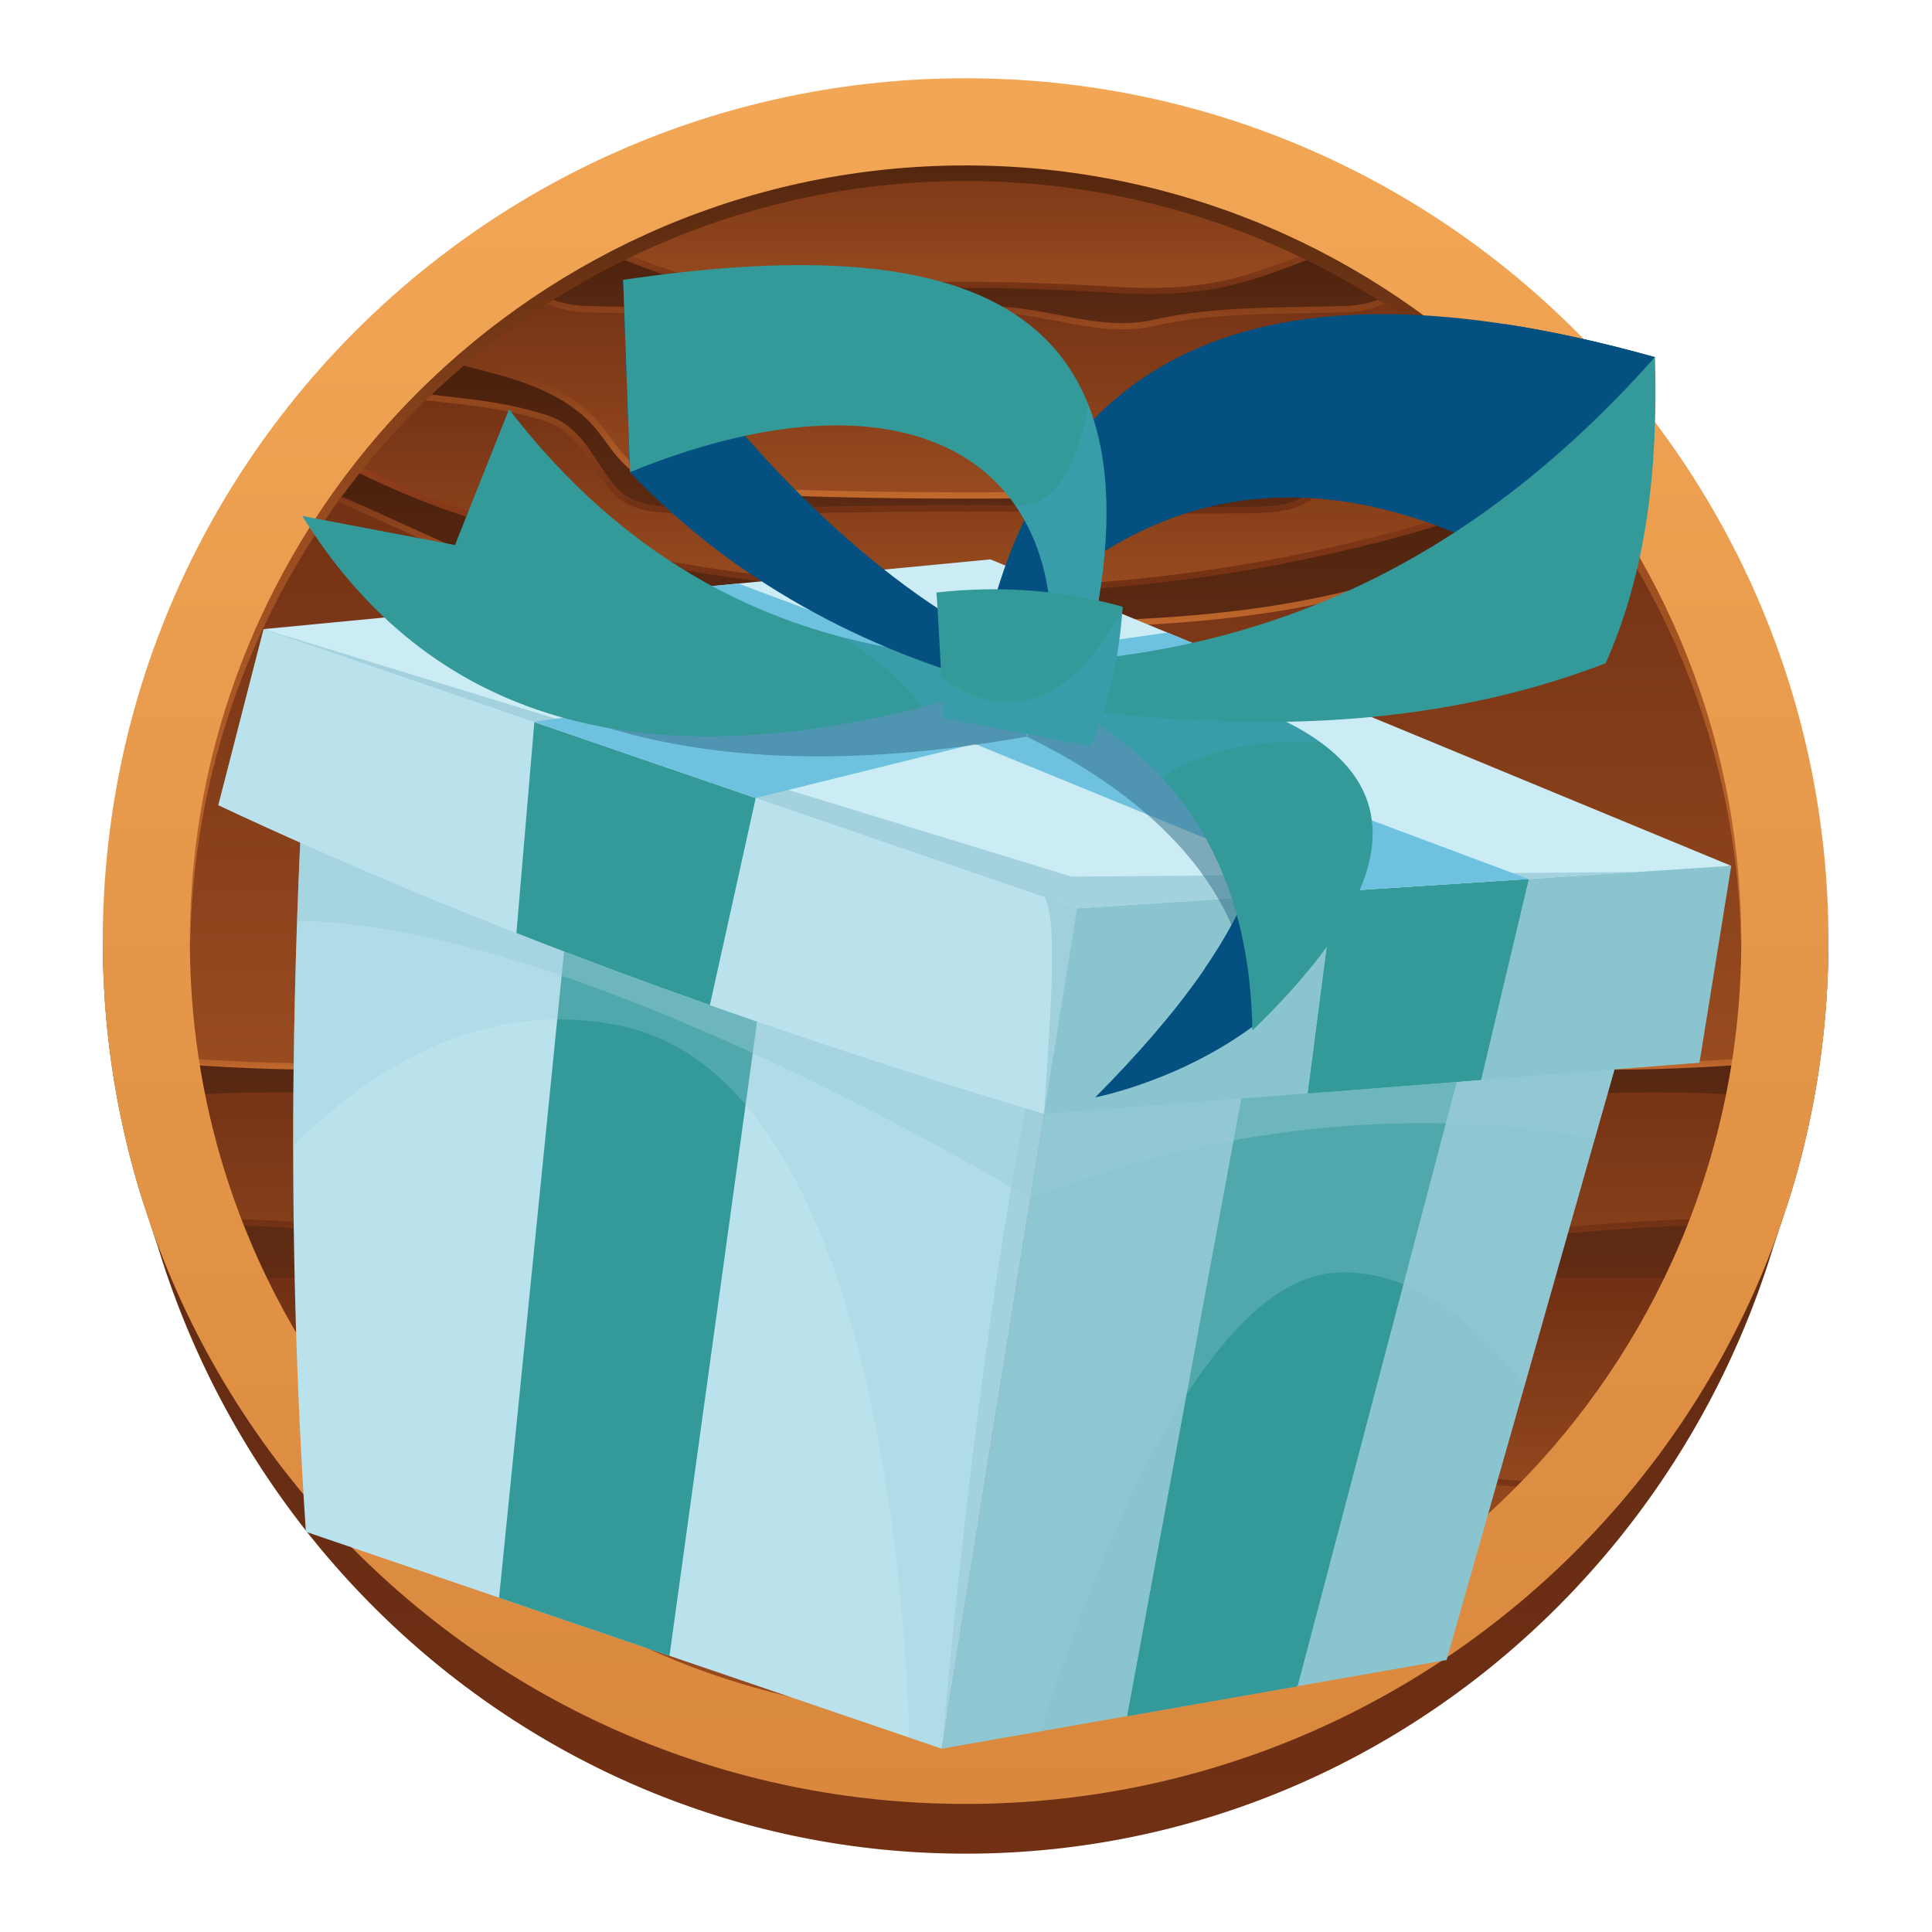 <svg xmlns="http://www.w3.org/2000/svg" width="256" height="256" xmlns:xlink="http://www.w3.org/1999/xlink"><defs><linearGradient id="linear-gradient12" x1="127.95" y1="56.97" x2="127.95" y2="88.3" xlink:href="#linear-gradient1"/><linearGradient id="linear-gradient25" x1="127.95" y1="18.97" x2="127.95" y2="247.63" gradientTransform="matrix(1 0 0 -1 0 258)" gradientUnits="userSpaceOnUse"><stop offset="0" stop-color="#d9883d"/><stop offset="1" stop-color="#f2a756"/></linearGradient><linearGradient id="linear-gradient1" x1="127.95" y1="23.64" x2="127.95" y2="242.95" gradientTransform="matrix(1 0 0 -1 0 258)" gradientUnits="userSpaceOnUse"><stop offset="0" stop-color="#984b1f"/><stop offset="1" stop-color="#713014"/></linearGradient><linearGradient id="linear-gradient2" x1="127.95" y1="214.77" x2="127.95" y2="228.2" gradientTransform="matrix(1 0 0 -1 0 258)" gradientUnits="userSpaceOnUse"><stop offset="0" stop-color="#5c2a13"/><stop offset="1" stop-color="#471f0b"/></linearGradient><linearGradient id="linear-gradient3" x1="127.95" y1="190.36" x2="127.95" y2="212.61" xlink:href="#linear-gradient2"/><linearGradient id="linear-gradient4" x1="127.95" y1="175.15" x2="127.95" y2="199.69" xlink:href="#linear-gradient2"/><linearGradient id="linear-gradient5" x1="127.95" y1="116.68" x2="127.95" y2="194.85" xlink:href="#linear-gradient1"/><linearGradient id="linear-gradient6" x1="127.95" y1="179.75" x2="127.95" y2="207.11" xlink:href="#linear-gradient1"/><linearGradient id="linear-gradient7" x1="127.95" y1="192.35" x2="127.95" y2="221.55" xlink:href="#linear-gradient1"/><linearGradient id="linear-gradient8" x1="127.95" y1="219.44" x2="127.95" y2="242.95" xlink:href="#linear-gradient1"/><linearGradient id="linear-gradient9" x1="127.95" y1="111.93" x2="127.95" y2="125.2" xlink:href="#linear-gradient2"/><linearGradient id="linear-gradient10" x1="127.95" y1="72.25" x2="127.95" y2="96.12" xlink:href="#linear-gradient"/><linearGradient id="linear-gradient11" x1="127.95" y1="76.01" x2="127.95" y2="117.52" xlink:href="#linear-gradient1"/><linearGradient id="linear-gradient" x1="127.95" y1="12.37" x2="127.95" y2="133.3" gradientTransform="matrix(1 0 0 -1 0 258)" gradientUnits="userSpaceOnUse"><stop offset="0" stop-color="#713014"/><stop offset="1" stop-color="#5c2a13"/></linearGradient><linearGradient id="linear-gradient13" x1="127.95" y1="116.26" x2="127.95" y2="125.61" gradientTransform="matrix(1 0 0 -1 0 258)" gradientUnits="userSpaceOnUse"><stop offset="0" stop-color="#c2692d"/><stop offset="1" stop-color="#713014"/></linearGradient><linearGradient id="linear-gradient14" x1="127.95" y1="174.74" x2="127.95" y2="195.2" xlink:href="#linear-gradient13"/><linearGradient id="linear-gradient15" x1="127.95" y1="75.6" x2="127.95" y2="96.54" xlink:href="#linear-gradient13"/><linearGradient id="linear-gradient16" x1="127.95" y1="111.52" x2="127.95" y2="117.93" gradientTransform="matrix(1 0 0 -1 0 258)" gradientUnits="userSpaceOnUse"><stop offset="0" stop-color="#713014"/><stop offset="1" stop-color="#96411c"/></linearGradient><linearGradient id="linear-gradient17" x1="127.95" y1="56.56" x2="127.95" y2="63.25" gradientTransform="matrix(1 0 0 -1 0 258)" gradientUnits="userSpaceOnUse"><stop offset="0" stop-color="#96411c"/><stop offset="1" stop-color="#713014"/></linearGradient><linearGradient id="linear-gradient18" x1="127.95" y1="71.83" x2="127.95" y2="88.71" xlink:href="#linear-gradient17"/><linearGradient id="linear-gradient19" x1="127.95" y1="179.34" x2="127.95" y2="200.01" xlink:href="#linear-gradient16"/><linearGradient id="linear-gradient20" x1="127.95" y1="189.94" x2="127.95" y2="207.45" gradientTransform="matrix(1 0 0 -1 0 258)" gradientUnits="userSpaceOnUse"><stop offset="0" stop-color="#713014"/><stop offset="1" stop-color="#984b1f"/></linearGradient><linearGradient id="linear-gradient21" x1="127.95" y1="191.93" x2="127.95" y2="212.92" xlink:href="#linear-gradient13"/><linearGradient id="linear-gradient22" x1="127.95" y1="214.36" x2="127.95" y2="221.91" xlink:href="#linear-gradient1"/><linearGradient id="linear-gradient23" x1="127.95" y1="219.03" x2="127.95" y2="228.45" xlink:href="#linear-gradient20"/><linearGradient id="linear-gradient24" x1="127.95" y1="133.3" x2="127.95" y2="245.56" gradientTransform="matrix(1 0 0 -1 0 258)" gradientUnits="userSpaceOnUse"><stop offset="0" stop-color="#c2692d"/><stop offset=".5" stop-color="#984b1f"/><stop offset="1" stop-color="#471f0b"/></linearGradient><style>.st9{fill:#035081}.st26{fill:#6ec2e0}.st29{fill:#306982;opacity:.5}.st29,.st30,.st31,.st32{mix-blend-mode:multiply}.st33{fill:#b9e2ed}.st30,.st31,.st35{fill:#98ccd8}.st30,.st32{opacity:.3}.st31{opacity:.4}.st36{fill:#8ac4ce}.st37{fill:#399}.st35{mix-blend-mode:screen;opacity:.8}.st32{fill:#46a5ce}</style></defs><g style="isolation:isolate"><g id="Layer_1"><g id="final_logo"><path d="M242.27 124.7c0 11.86-1.81 23.3-5.16 34.05l-2.16 6.54c-14.19 46.54-56.73 80.33-107 80.33s-92.82-33.79-107-80.33l-2.16-6.54a114.336 114.336 0 0 1-5.16-34.05h228.65z" style="fill:url(#linear-gradient)"/><circle cx="127.95" cy="124.7" r="109.66" style="fill:url(#linear-gradient1)"/><path d="M182.86 29.8c-5.98 2.7-12.02 5.39-18.26 7.19-5.67 1.62-11.59 1.78-17.45 1.39-6.33-.4-12.55-.61-18.77-.63h-.45c-6.36 0-12.73.21-19.21.63-5.85.4-11.77.23-17.45-1.39-6.24-1.8-12.28-4.49-18.26-7.19-3.51 2.03-6.9 4.24-10.15 6.64 7.6.83 8.15 4.34 14.99 4.52 8.43.25 16.89-.05 25.11 1.81 6.15 1.39 12.04-.84 18.07-1.55 2.31-.28 4.6-.4 6.89-.38h.43c2.14 0 4.3.12 6.46.38 6.04.71 11.92 2.94 18.07 1.55 8.23-1.86 16.69-1.57 25.11-1.81 6.84-.18 7.39-3.69 14.99-4.52-3.25-2.4-6.64-4.61-10.15-6.64z" style="fill:url(#linear-gradient2)"/><path d="M203.63 45.39c-9.1 3.33-18.91 3.59-25.6 9.68-2.77 2.52-3.97 6.12-7.5 7.83-5.66 2.75-12.91 2.18-19.03 2.37-7.24.25-14.49.36-21.77.38h-1.78c-7.87 0-15.71-.12-23.55-.38-6.12-.2-13.37.38-19.03-2.37-3.53-1.71-4.73-5.31-7.5-7.83-6.69-6.09-16.5-6.35-25.6-9.68-1.86 1.78-3.68 3.6-5.42 5.5 10.09 2.52 16.6 1.71 25.42 4.5 4.7 1.5 5.9 5.8 8.9 9.3 2.62 3.07 6.73 2.85 10.39 2.9 11.95.18 23.91-.26 35.88-.23.16.02.33.02.49.02s.33 0 .49-.02h1.29c11.54 0 23.07.41 34.59.23 3.66-.05 7.77.16 10.39-2.9 3-3.5 4.2-7.8 8.9-9.3 8.82-2.8 15.33-1.98 25.42-4.5-1.73-1.9-3.55-3.73-5.42-5.5z" style="fill:url(#linear-gradient3)"/><path d="M215.2 58.31c-9.78 6.21-21.12 10.14-32.21 13.02-17.73 4.62-36.39 6.93-55.04 6.93s-37.32-2.31-55.04-6.93c-11.09-2.88-22.43-6.81-32.21-13.02-1.21 1.58-2.38 3.19-3.5 4.84 10.38 3.48 19.91 8.99 30.33 12.66 19.42 6.86 40.02 6.99 60.4 7.04h.02c20.38-.05 40.99-.18 60.42-7.04 10.43-3.68 19.95-9.19 30.33-12.66-1.12-1.65-2.29-3.26-3.5-4.84z" style="fill:url(#linear-gradient4)"/><path d="M188.37 75.81c-19.42 6.86-40.04 6.99-60.42 7.04h-.02c-20.38-.05-40.98-.18-60.4-7.04-10.43-3.68-19.95-9.19-30.33-12.66-11.93 17.55-18.9 38.74-18.9 61.56 0 5.28.4 10.47 1.12 15.56 18.16 1.47 36.86 1.91 54.58-2.07 9.83-2.23 19.95-4.75 30.18-5.31 7.87-.43 15.85 1.04 23.78 1.34 7.93-.3 15.91-1.76 23.78-1.34 10.22.56 20.35 3.08 30.18 5.31 17.72 3.99 36.42 3.54 54.58 2.07.72-5.08 1.12-10.28 1.12-15.56 0-22.82-6.98-44.01-18.9-61.56-10.38 3.48-19.91 8.99-30.34 12.66z" style="fill:url(#linear-gradient5)"/><path d="M209.04 50.89c-10.09 2.52-16.6 1.71-25.42 4.5-4.7 1.5-5.9 5.8-8.9 9.3-2.62 3.07-6.73 2.85-10.39 2.9-11.53.18-23.05-.23-34.59-.23h-1.29c-.16.02-.33.02-.49.02s-.33 0-.49-.02c-11.97-.03-23.93.41-35.88.23-3.66-.05-7.77.16-10.39-2.9-3-3.5-4.2-7.8-8.9-9.3-8.82-2.8-15.33-1.98-25.42-4.5-2.16 2.37-4.21 4.86-6.16 7.41 9.78 6.21 21.12 10.14 32.21 13.02 17.73 4.62 36.39 6.93 55.04 6.93s37.32-2.31 55.04-6.93c11.09-2.88 22.43-6.81 32.21-13.02-1.95-2.56-4-5.04-6.16-7.41z" style="fill:url(#linear-gradient6)"/><path d="M193.01 36.45c-7.6.83-8.15 4.34-14.99 4.52-8.43.25-16.89-.05-25.11 1.81-6.15 1.39-12.04-.84-18.07-1.55-2.16-.26-4.32-.38-6.46-.38h-.43c-2.29-.02-4.58.1-6.89.38-6.04.71-11.92 2.94-18.07 1.55-8.23-1.86-16.69-1.57-25.11-1.81-6.84-.18-7.39-3.69-14.99-4.52-3.73 2.75-7.26 5.75-10.61 8.94 9.1 3.33 18.91 3.59 25.6 9.68 2.77 2.52 3.97 6.12 7.5 7.83 5.66 2.75 12.91 2.18 19.03 2.37 7.83.26 15.68.38 23.55.38h1.78c7.27-.02 14.53-.13 21.77-.38 6.12-.2 13.37.38 19.03-2.37 3.53-1.71 4.73-5.31 7.5-7.83 6.69-6.09 16.5-6.35 25.6-9.68-3.35-3.19-6.88-6.19-10.61-8.94z" style="fill:url(#linear-gradient7)"/><path d="M127.95 15.05c-20.02 0-38.76 5.39-54.92 14.76 5.98 2.7 12.02 5.39 18.26 7.19 5.67 1.62 11.59 1.78 17.45 1.39 6.48-.41 12.85-.63 19.21-.63h.45c6.22.02 12.43.23 18.77.63 5.85.4 11.77.23 17.45-1.39 6.24-1.8 12.28-4.49 18.26-7.19-16.15-9.37-34.9-14.76-54.92-14.76z" style="fill:url(#linear-gradient8)"/><path d="M181.9 138.19c-9.83-2.23-19.95-4.75-30.18-5.31-7.87-.43-15.85 1.04-23.78 1.34-7.93-.3-15.91-1.76-23.78-1.34-10.22.56-20.35 3.08-30.18 5.31-17.72 3.99-36.42 3.54-54.58 2.07.27 1.88.58 3.75.94 5.6 10.65-.87 20.05-1 34.2.03 14.74 1.09 25.21-3.05 44.14-4.39 9.66-.68 19.46-1.02 29.25-1.02s19.59.35 29.25 1.02c18.93 1.34 29.4 5.47 44.14 4.39 14.15-1.02 23.55-.9 34.2-.03.36-1.85.67-3.72.94-5.6-18.16 1.47-36.86 1.91-54.58-2.07z" style="fill:url(#linear-gradient9)"/><path d="M177.17 165.02c-9.76.23-12.76 13.04-21.96 14.91-8.97 1.8-18.14 1.96-27.26 2.06-9.12-.1-18.29-.26-27.26-2.06-9.2-1.86-12.2-14.68-21.96-14.91-20.78-.5-36.56-3.32-53.95-3.13 1 2.76 2.12 5.46 3.32 8.11 5.47-.23 10.95-.3 16.43-.3 9.99.02 20.07-.15 30.01.89 13.11 1.39 13.7 6.63 20.79 10.88 6.27 3.76 14.05 4.3 21.17 4.27 3.83-.02 7.63-.08 11.44-.13 3.81.05 7.62.12 11.44.13 7.12.03 14.91-.51 21.17-4.27 7.09-4.25 7.68-9.5 20.79-10.88 9.94-1.04 20.02-.87 30.01-.89 5.48 0 10.96.07 16.43.3 1.21-2.65 2.33-5.35 3.32-8.11-17.39-.19-33.17 2.63-53.95 3.13z" style="fill:url(#linear-gradient10)"/><path d="M201.34 145.89c-14.74 1.09-25.21-3.05-44.14-4.39-9.66-.68-19.46-1.02-29.25-1.02s-19.59.35-29.25 1.02c-18.93 1.34-29.4 5.47-44.14 4.39-14.15-1.02-23.55-.9-34.2-.03 1.08 5.5 2.55 10.85 4.42 16.03 17.39-.19 33.17 2.63 53.95 3.13 9.76.23 12.76 13.04 21.96 14.91 8.97 1.8 18.14 1.96 27.26 2.06 9.12-.1 18.29-.26 27.26-2.06 9.2-1.86 12.2-14.68 21.96-14.91 20.78-.5 36.56-3.32 53.95-3.13a109.92 109.92 0 0 0 4.42-16.03c-10.65-.87-20.05-1-34.2.03z" style="fill:url(#linear-gradient11)"/><path d="M227.8 170c-5.47-.23-10.95-.3-16.43-.3-9.99.02-20.07-.15-30.01.89-13.11 1.39-13.7 6.63-20.79 10.88-6.27 3.76-14.05 4.3-21.17 4.27-3.83-.02-7.63-.08-11.44-.13-3.81.05-7.62.12-11.44.13-7.12.03-14.91-.51-21.17-4.27-7.09-4.25-7.68-9.5-20.79-10.88-9.94-1.04-20.02-.87-30.01-.89-5.48 0-10.96.07-16.43.3a109.91 109.91 0 0 0 17.79 27.4c10.69-1.02 27.93-2.48 37.26-2.21 10.27.3 20.13 3.48 30.24 4.86 4.82.66 9.7.97 14.56.97s9.75-.31 14.56-.97c10.11-1.39 19.97-4.57 30.24-4.86 9.33-.27 26.57 1.18 37.26 2.21 7.22-8.14 13.23-17.37 17.79-27.4z" style="fill:url(#linear-gradient12)"/><path d="m181.99 137.79-3.07-.7c-8.84-2.02-17.98-4.12-27.17-4.62-.99-.05-1.98-.08-2.98-.08-3.93 0-7.89.37-11.75.73-2.98.28-6.06.57-9.05.68-3.02-.11-6.1-.4-9.09-.68-4.84-.45-9.84-.92-14.73-.66-9.2.5-18.34 2.6-27.17 4.62l-3.07.7c-17.91 4.03-36.68 3.51-54.55 2.06.04.28.07.56.11.84 17.88 1.45 36.67 1.95 54.62-2.09l3.07-.7c8.81-2.02 17.91-4.1 27.04-4.6 4.82-.27 9.8.2 14.61.65 2.99.28 6.09.57 9.16.68 3.04-.11 6.14-.4 9.13-.68 4.81-.45 9.78-.92 14.61-.65 9.13.5 18.23 2.58 27.04 4.6l3.07.7c10.35 2.33 20.97 3.15 31.54 3.15 7.77 0 15.5-.45 23.08-1.07.04-.27.07-.55.11-.83-17.87 1.45-36.63 1.97-54.54-2.06z" style="fill:url(#linear-gradient13)"/><path d="M36.95 63.51c5.44 1.82 10.69 4.2 15.8 6.53 4.73 2.16 9.62 4.39 14.65 6.16 19.72 6.97 40.47 7.02 60.56 7.07 20.07-.05 40.83-.1 60.55-7.07 5.03-1.77 9.92-4 14.65-6.16 5.11-2.33 10.35-4.71 15.8-6.53-.16-.24-.33-.47-.5-.71-5.4 1.82-10.59 4.18-15.65 6.49-4.71 2.15-9.58 4.37-14.58 6.14-19.59 6.92-40.28 6.97-60.29 7.02-20-.05-40.67-.1-60.27-7.02-5-1.76-9.87-3.99-14.58-6.14-5.06-2.31-10.25-4.67-15.65-6.49-.16.24-.33.47-.5.71z" style="fill:url(#linear-gradient14)"/><path d="M203.63 162.93c-8.25.71-16.78 1.44-26.47 1.67-5.35.13-8.75 3.92-12.05 7.6-2.85 3.18-5.8 6.47-9.99 7.32-8.59 1.72-17.03 1.94-27.17 2.05-10.15-.11-18.59-.33-27.18-2.05-4.19-.85-7.14-4.14-9.99-7.32-3.29-3.67-6.7-7.47-12.05-7.6-9.68-.23-18.22-.96-26.47-1.67-8.76-.75-17.12-1.47-25.83-1.47-.59 0-1.2.03-1.8.04.09.27.18.54.27.8 9.22-.09 18.04.66 27.29 1.45 8.26.71 16.81 1.44 26.52 1.68 4.99.12 8.13 3.62 11.45 7.32 2.94 3.28 5.98 6.67 10.44 7.57 8.66 1.73 17.14 1.96 27.34 2.07 10.19-.11 18.68-.33 27.33-2.07 4.46-.9 7.5-4.29 10.44-7.57 3.32-3.71 6.46-7.21 11.45-7.32 9.71-.23 18.25-.97 26.52-1.68 9.25-.79 18.06-1.54 27.29-1.45.1-.27.18-.55.28-.83-9.36-.11-18.28.65-27.64 1.46z" style="fill:url(#linear-gradient15)"/><path d="M20.28 145.46c.05.27.09.55.15.82 10.23-.85 19.55-1.02 34.1.03 8.7.65 15.88-.52 24.2-1.86 5.72-.92 12.2-1.97 20-2.52a418.996 418.996 0 0 1 58.44 0c7.81.55 14.29 1.6 20 2.52 8.32 1.34 15.5 2.51 24.2 1.86 14.55-1.05 23.86-.88 34.1-.03.05-.27.09-.54.15-.82-10.3-.85-19.66-1.04-34.3.02-8.6.63-15.74-.52-24-1.86-5.73-.93-12.23-1.98-20.08-2.53a420.716 420.716 0 0 0-58.56 0c-7.84.55-14.34 1.6-20.08 2.53-8.27 1.33-15.4 2.48-24.01 1.86-14.63-1.06-24-.88-34.3-.02z" style="fill:url(#linear-gradient16)"/><path d="M210.34 197.02c-10.81-1.04-28.24-2.5-37.6-2.24-6.37.18-12.67 1.49-18.75 2.75-3.77.78-7.67 1.59-11.53 2.12-9.4 1.29-19.61 1.29-29.01 0-3.86-.53-7.76-1.34-11.53-2.12-6.09-1.26-12.38-2.57-18.75-2.75a97.4 97.4 0 0 0-2.49-.03c-9.74 0-25.2 1.32-35.11 2.27.22.25.44.51.66.77 10.82-1.03 27.73-2.44 36.92-2.18 6.29.18 12.56 1.48 18.61 2.73 3.78.78 7.7 1.6 11.59 2.13 4.74.65 9.66.98 14.62.98s9.88-.33 14.62-.98c3.89-.53 7.8-1.34 11.59-2.13 6.05-1.25 12.31-2.55 18.61-2.73 9.16-.27 26.09 1.14 36.92 2.18.22-.25.44-.51.66-.76z" style="fill:url(#linear-gradient17)"/><path d="M207.46 169.29c-8.6 0-17.48-.01-26.14.89-9.16.97-12.35 3.84-15.72 6.87-1.51 1.36-3.07 2.76-5.24 4.07-6.28 3.77-14.1 4.29-20.96 4.21-2.83-.01-5.64-.05-8.46-.09l-2.99-.04-2.98.04c-2.82.04-5.63.08-8.46.09h-.61c-6.69 0-14.25-.56-20.35-4.21-2.17-1.3-3.73-2.71-5.24-4.07-3.37-3.04-6.56-5.9-15.72-6.87-8.67-.91-17.55-.9-26.14-.89h-3.91c-6.43 0-11.74.1-16.62.31.12.27.24.54.37.81 4.77-.2 9.98-.29 16.25-.29h3.91c8.58 0 17.43-.01 26.06.89 8.89.94 11.84 3.59 15.25 6.66 1.54 1.38 3.13 2.82 5.37 4.16 6.46 3.87 14.42 4.41 21.39 4.33 2.83-.01 5.65-.05 8.47-.09l2.97-.04 2.98.04c2.82.04 5.64.08 8.47.09h.61c6.81 0 14.51-.57 20.77-4.33 2.24-1.35 3.83-2.78 5.37-4.16 3.41-3.07 6.36-5.72 15.25-6.66 8.62-.9 17.48-.89 26.06-.89h3.91c6.27 0 11.48.09 16.25.29.12-.27.24-.54.37-.81-4.87-.21-10.19-.31-16.62-.31h-3.91z" style="fill:url(#linear-gradient18)"/><path d="M214.95 57.99c-8.36 5.31-18.69 9.47-32.06 12.94-17.61 4.59-36.09 6.91-54.94 6.91s-37.33-2.33-54.94-6.91c-13.37-3.47-23.7-7.63-32.06-12.94-.17.22-.34.43-.51.65 8.45 5.38 18.87 9.59 32.36 13.09 17.68 4.6 36.23 6.94 55.15 6.94s37.47-2.33 55.14-6.94c13.5-3.5 23.92-7.71 32.37-13.09-.17-.22-.34-.43-.51-.65z" style="fill:url(#linear-gradient19)"/><path d="M46.55 51.24c4.8 1.22 8.78 1.68 12.65 2.12 4.26.49 8.29.95 12.96 2.43 3.13 1 4.67 3.34 6.3 5.83.73 1.11 1.49 2.27 2.42 3.35 2.55 2.98 6.44 3.01 9.87 3.04h.83c6.78.11 13.67.01 20.34-.09 5.09-.07 10.35-.15 15.51-.14.35.04.76.03 1.03 0h1.29c4.73 0 9.53.07 14.18.14 6.7.1 13.62.19 20.42.09h.83c3.43-.04 7.32-.07 9.87-3.05.93-1.08 1.68-2.24 2.42-3.35 1.63-2.48 3.17-4.83 6.3-5.83 4.67-1.48 8.7-1.94 12.96-2.43 3.87-.44 7.85-.9 12.65-2.12l-.63-.69c-4.57 1.13-8.39 1.57-12.11 1.99-4.3.49-8.37.95-13.11 2.46-3.41 1.09-5.03 3.55-6.74 6.16-.72 1.09-1.46 2.22-2.35 3.27-2.3 2.69-5.83 2.72-9.25 2.75h-.84c-6.8.11-13.71.01-20.4-.08-4.65-.07-9.46-.14-14.19-.14h-1.33c-.15.02-.3.01-.45.02-.15 0-.3 0-.49-.02-5.2-.02-10.46.06-15.56.14-6.66.1-13.55.2-20.32.09h-.83c-3.41-.04-6.94-.06-9.25-2.76-.89-1.04-1.63-2.17-2.35-3.26-1.71-2.61-3.33-5.07-6.74-6.16-4.74-1.51-8.81-1.97-13.11-2.46-3.72-.42-7.55-.87-12.11-1.99l-.63.69z" style="fill:url(#linear-gradient20)"/><path d="M203.29 45.08c-2.93 1.06-5.93 1.81-8.87 2.53-6.23 1.54-12.12 3-16.68 7.15-1.11 1.01-1.97 2.18-2.8 3.31-1.3 1.77-2.54 3.45-4.6 4.45-4.5 2.19-9.97 2.23-15.26 2.28-1.23 0-2.44.02-3.6.06-6.91.24-14.03.36-21.75.38h-1.78c-8.14 0-16.06-.13-23.53-.38-1.17-.04-2.37-.05-3.6-.06-5.29-.04-10.76-.09-15.26-2.28-2.07-1-3.3-2.68-4.6-4.45-.83-1.13-1.7-2.31-2.8-3.31-4.56-4.15-10.45-5.61-16.68-7.15-2.94-.73-5.94-1.48-8.87-2.53-.22.21-.44.42-.67.63 3.08 1.14 6.24 1.94 9.33 2.7 6.13 1.52 11.91 2.95 16.32 6.96 1.05.95 1.88 2.09 2.69 3.19 1.31 1.78 2.66 3.62 4.91 4.71 4.67 2.27 10.23 2.32 15.61 2.36 1.22 0 2.42.02 3.58.06 7.48.25 15.41.38 23.56.38h1.78c7.73-.02 14.86-.14 21.78-.38 1.16-.04 2.36-.05 3.58-.06 5.38-.04 10.95-.09 15.61-2.36 2.25-1.09 3.6-2.93 4.91-4.71.81-1.1 1.65-2.24 2.69-3.19 4.41-4.01 10.19-5.44 16.32-6.96 3.09-.76 6.25-1.56 9.33-2.7-.22-.21-.44-.42-.67-.63z" style="fill:url(#linear-gradient21)"/><path d="M70.36 39.25c2.01 1.04 3.92 2.03 7.5 2.13 1.7.05 3.4.08 5.09.11 6.59.11 13.41.22 19.94 1.7 4.41.99 8.72.16 12.89-.65 1.74-.34 3.54-.68 5.32-.89 2.2-.27 4.5-.41 6.84-.38h.43c2.22 0 4.38.13 6.42.38 1.78.21 3.58.56 5.32.89 4.17.81 8.48 1.64 12.89.65 6.53-1.48 13.35-1.59 19.94-1.7 1.7-.03 3.4-.06 5.09-.11 3.58-.09 5.48-1.08 7.5-2.13 1.92-.99 4.02-2.08 7.99-2.44-.33-.25-.68-.48-1.02-.72-3.53.45-5.52 1.48-7.36 2.43-1.93 1-3.75 1.94-7.14 2.03-1.69.05-3.39.08-5.08.11-6.63.11-13.5.22-20.11 1.72-4.24.95-8.47.14-12.56-.65-1.76-.34-3.57-.69-5.38-.9-2.07-.25-4.26-.38-6.51-.38h-.43c-2.37-.02-4.71.11-6.94.38-1.81.21-3.62.56-5.38.9-4.09.79-8.32 1.61-12.55.65-6.62-1.5-13.48-1.61-20.11-1.72-1.69-.03-3.39-.06-5.08-.11-3.39-.09-5.21-1.03-7.14-2.03-1.84-.95-3.83-1.98-7.36-2.43-.34.25-.68.47-1.02.72 3.98.36 6.08 1.44 8 2.44z" style="fill:url(#linear-gradient22)"/><path d="M182.42 29.55c-5.82 2.62-11.81 5.28-17.93 7.05-4.91 1.4-10.41 1.84-17.31 1.37-6.48-.4-12.63-.61-18.79-.63h-.44c-6.29 0-12.58.21-19.24.63-6.89.46-12.39.03-17.3-1.37-6.12-1.76-12.11-4.42-17.93-7.05-.29.17-.59.34-.88.51 6.01 2.71 12.22 5.5 18.59 7.33 3.73 1.06 7.79 1.58 12.5 1.58 1.61 0 3.3-.06 5.08-.18 6.64-.42 12.91-.63 19.19-.63h.44c6.14.02 12.27.22 18.74.63 6.99.48 12.58.03 17.59-1.4 6.36-1.83 12.57-4.62 18.59-7.33-.29-.17-.59-.34-.88-.51z" style="fill:url(#linear-gradient23)"/><path d="M127.95 23.98c55.98 0 101.63 45 102.73 100.72h11.54c-1.1-62.19-51.83-112.27-114.28-112.27S14.78 62.52 13.67 124.7h11.54C26.32 68.98 71.96 23.98 127.94 23.98z" style="fill:url(#linear-gradient24)"/><path d="M127.95 21.92c56.68 0 102.78 46.11 102.78 102.78s-46.11 102.78-102.78 102.78S25.16 181.38 25.16 124.7 71.27 21.92 127.95 21.92m0-11.55c-63.14 0-114.33 51.19-114.33 114.33s51.19 114.33 114.33 114.33 114.33-51.19 114.33-114.33S191.09 10.37 127.95 10.37z" style="fill:url(#linear-gradient25)"/></g><path class="st36" d="m124.76 231.71 18.6-115.33 78.58-2.86-30.26 106.44-66.92 11.75z"/><path class="st33" d="M143.36 116.38 41.45 84.41c-3.04 40.25-3.51 79.82-.92 118.56l84.23 28.73 18.6-115.33z"/><path class="st37" d="m66.13 211.71 22.58 7.7 15.91-115.18-26.83-8.42-11.66 115.9zM149.37 227.39l22.55-3.96 28.74-109.13-30.59 1.11-20.7 111.98z"/><path class="st37" d="m149.37 227.39 22.55-3.96 28.74-109.13-30.59 1.11-20.7 111.98z"/><path class="st30" d="M41.45 84.42c-1.72 22.7-2.61 45.19-2.61 67.43 10.72-10.66 25.51-19.63 43.36-15.93 34.15 7.07 37.88 78.58 38.29 94.35l4.26 1.45 18.6-115.33L41.44 84.42zM177.83 168.59c9.97-.01 18.02 6.87 24.17 15.09l19.95-70.16-78.58 2.86-18.6 115.33 13.14-2.31c6.26-19.93 21.36-60.79 39.93-60.81z"/><path d="M142.72 120.36c-11.22 30.65-17.78 110.26-17.78 110.26l17.78-110.26z" style="mix-blend-mode:screen;opacity:.6;fill:#98ccd8"/><path class="st31" d="m211.31 150.92 10.63-37.4-78.58 2.86-6.85 42.45c13.99-5.58 42.15-13.95 74.8-7.91zM136.51 158.83l6.85-42.45L41.45 84.41c-.95 12.61-1.64 25.14-2.08 37.61 37.26.33 97.14 36.8 97.14 36.8z"/><path class="st33" d="m34.92 83.36-6 23.34c33.32 15.61 70.01 29.1 109.41 40.89l5.03-31.21L34.92 83.36z"/><path class="st36" d="m138.32 147.59 86.87-6.77 4.21-26.09-86.04 1.65-5.04 31.21z"/><path class="st37" d="m196.24 143.08 6.61-27.84-25.69-.09-3.86 29.72 22.94-1.79z"/><path class="st37" d="m196.24 143.08 6.61-27.84-25.69-.09-3.86 29.72 22.94-1.79zM94.06 133.19l6.6-29.81-29.74-9.06-2.49 29.31c8.37 3.29 16.92 6.47 25.63 9.55z"/><path style="fill:#cbecf4" d="m34.92 83.36 107.8 37 86.68-5.63-98.17-40.61-96.31 9.24z"/><path class="st35" d="M34.92 83.36 142 116.16l74.81-.62-74.09 4.82-107.8-37z"/><path class="st26" d="m70.71 95.64 83.98-11.82 12.74 5.27-67.3 16.65-29.42-10.1z"/><path class="st26" d="M202.53 116.47 97.83 77.32l-16.68 1.6 95.81 39.21 25.57-1.66z"/><path class="st29" d="M136.68 93.49c-25.4-2.44-45.39-11.93-60.96-27.17l-6.41 13.32-20.26-3.7c17.47 20.74 45.59 28.97 86.96 21.67l.66-4.12z"/><path class="st37" d="M127.5 87.05c-25.48-1.91-45.15-13.43-60.05-32.82l-7.16 17.99-20.24-3.85c16.53 26.57 44.46 36.01 86.56 24.16l.89-5.49z"/><path class="st32" d="M111.61 84.43c3.39 2.13 8.06 5.53 10.5 9.3 1.49-.37 2.99-.77 4.52-1.2l.89-5.49c-5.57-.42-10.87-1.29-15.9-2.61z"/><path class="st29" d="M140.77 90.19c42.61 5.61 51.37 19.01 25.1 43.83-.69-15.79-12.87-28.2-29.85-36.42l4.75-7.41z"/><path class="st9" d="M167.44 134.91c-10.25 8.2-22.31 10.49-22.31 10.49 10.78-10.88 19.25-21.79 22.1-32.77l.21 22.28z"/><path class="st9" d="M167.23 112.63c-1.36 5.25-4.01 10.48-7.58 15.7 2.51 1.73 5.02 4.26 6.18 7.81.54-.4 1.08-.8 1.62-1.23l-.21-22.28z"/><path class="st37" d="M141.1 88.15c42.64 5.41 53.42 20.76 24.85 48.39-.3-18.2-7.12-33.56-23.96-42.61l-.89-5.78z"/><path class="st32" d="M153.94 103.04c3.33-2.27 9.93-5.29 20.96-4.72-6.68-4.82-18.07-8.17-33.81-10.17l.89 5.78c4.76 2.56 8.72 5.62 11.96 9.11z"/><path class="st9" d="M219.29 47.33 199.7 73.77c-33.33-17.25-55.25-2.89-68.15 12.33l-1.22-.75c8.02-37.61 35.25-53.08 88.96-38.02z"/><path class="st9" d="M144.31 56.17c-6.81 7.24-11.4 17.05-13.98 29.17l1.22.75c5.93-7 13.77-13.81 23.74-17.45-4.31-2.98-7.95-7.44-10.98-12.47zM199.46 42.95c-3.56 8.27-9.21 18.26-17.31 24.24 5.46 1.21 11.3 3.34 17.54 6.57l19.59-26.44c-7.06-1.98-13.66-3.43-19.83-4.37z"/><path class="st37" d="M134.62 87.98c37.12-.89 63.58-16.95 84.67-40.66.43 14.57-1.07 28.37-6.54 40.57-23.54 9.07-49.77 9.42-77.46 5.07l-.67-4.99z"/><path class="st9" d="m82.57 37.08.91 25.48c13.61 14.23 30.5 23.48 50.08 28.65l2.11-4.23c-19.03-8.67-36.57-26.25-53.1-49.9z"/><path class="st9" d="M101.25 60.57c-6.38-6.92-12.6-14.79-18.68-23.49l.91 25.48a98.501 98.501 0 0 0 15.98 13.49c-.58-4.8-.6-10.88 1.78-15.48z"/><path class="st37" d="m82.57 37.08.91 25.48c35.53-14.47 57.61-2.56 55.76 24.97l4.38 1.26c12.82-50.36-16.94-58.2-61.04-51.71z"/><path class="st32" d="M134.5 66.94c3.62 5.19 5.3 12.16 4.73 20.59l4.38 1.26c3.93-15.46 3.85-26.9.58-35.17-1.04 6.03-3.57 13.78-9.69 13.32z"/><path class="st37" d="M124.07 78.51c.1.05.94 16.65.94 16.65l19.51 3.71c2.46-5.58 3.76-11.8 4.24-18.47-7.86-2.21-16.09-2.84-24.68-1.89z"/><path class="st32" d="M124.73 89.78c.16 2.98.28 5.37.28 5.37l19.51 3.71c2.46-5.58 3.76-11.8 4.24-18.47 0 0-8.87 20.49-24.02 9.38z"/><path class="st35" d="m138.43 118.88 4.29 1.47-4.39 27.24c.79-12.17 1.91-25.48.1-28.71z"/></g></g></svg>